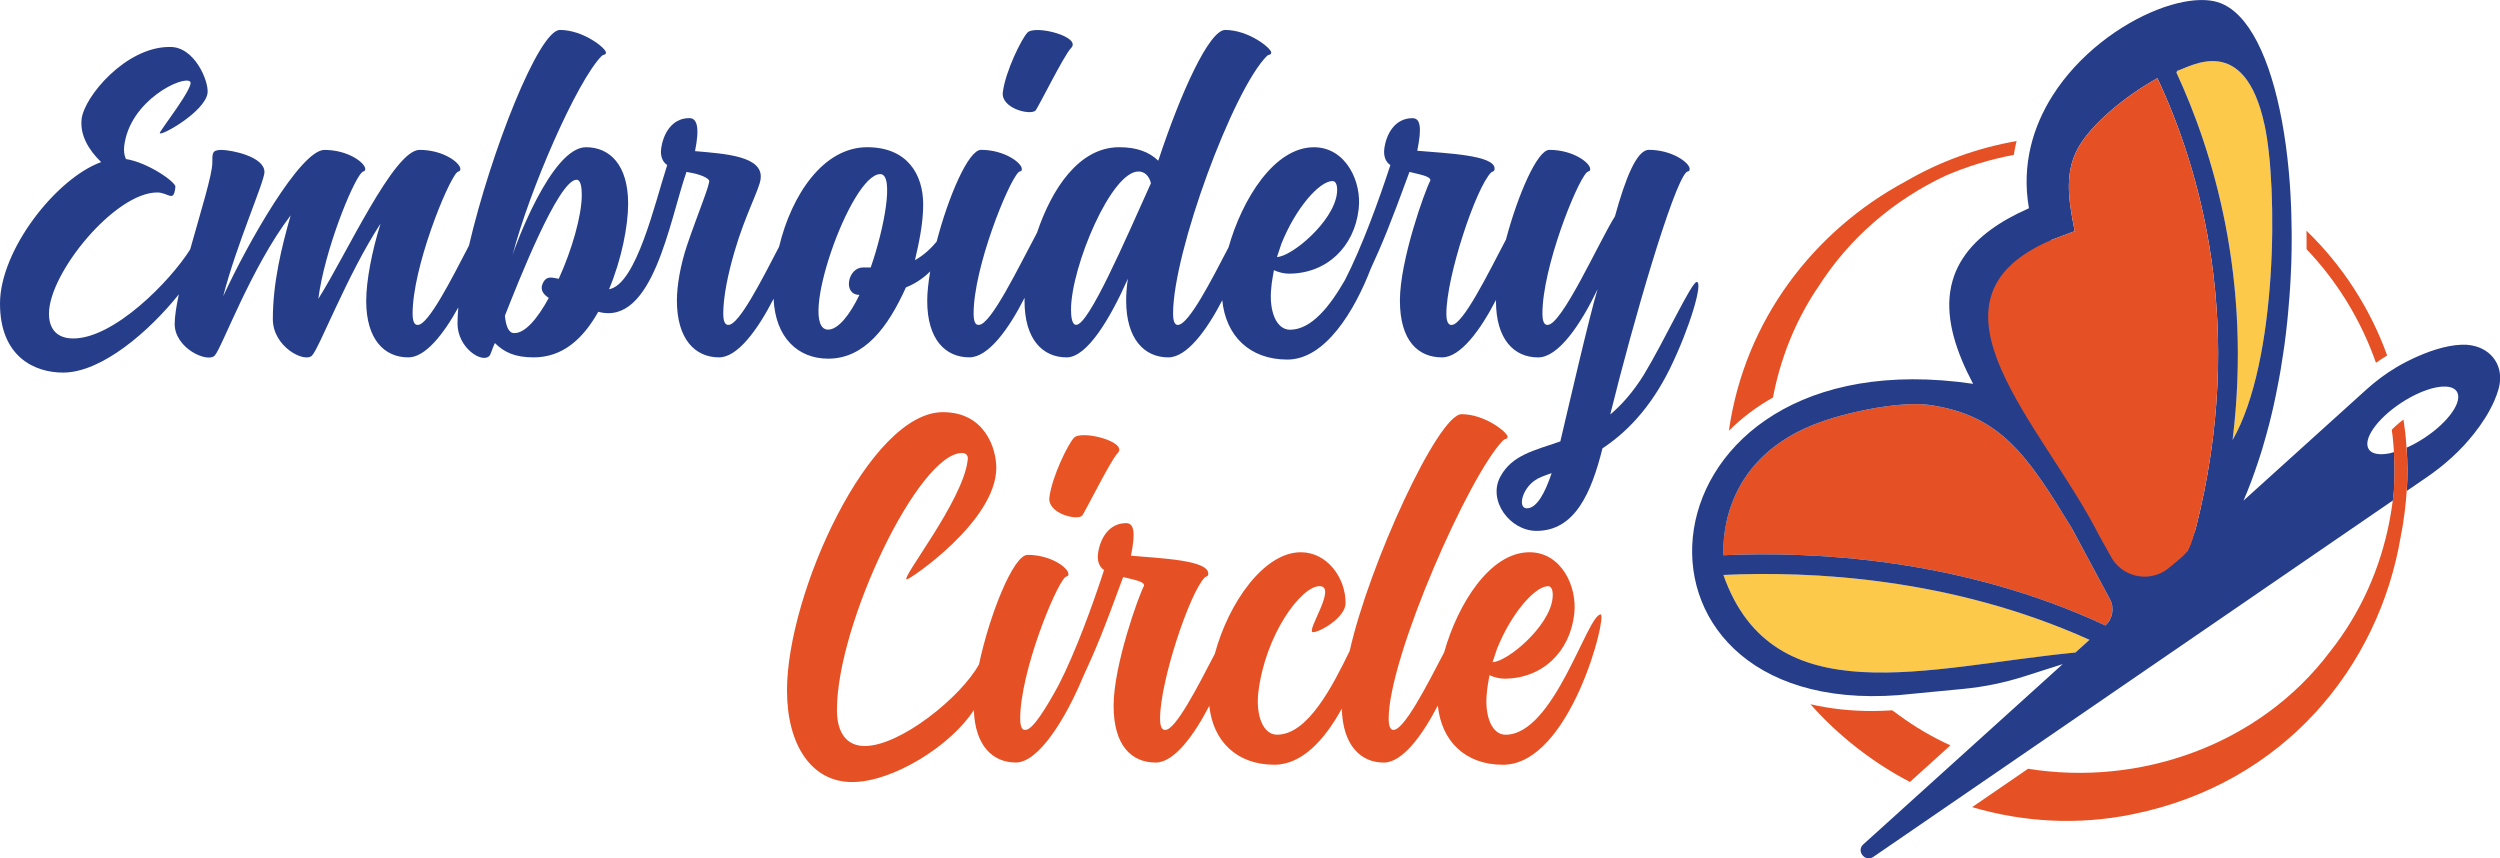 <?xml version="1.0" encoding="UTF-8"?><svg id="Layer_2" xmlns="http://www.w3.org/2000/svg" viewBox="0 0 779 267.46"><defs><style>.cls-1{fill:#263d89;}.cls-2{fill:#e55125;}.cls-3{fill:none;}.cls-4{fill:#e95424;}.cls-5{fill:#fdc94a;}</style></defs><g id="Layer_1-2"><path class="cls-1" d="M322.62,34.49c.68-.54,8.93-17.33,11.1-19.49,3.52-3.52-11.1-7.31-13.54-4.87-1.76,1.76-6.9,12.05-7.71,18.68-.54,4.87,8.26,7.17,10.15,5.69Z"/><path class="cls-1" d="M528.69,87.87c-1.63,0-10.15,18.54-16.51,28.97-3.38,5.42-6.9,9.34-10.43,12.32,7.17-29.1,19.47-71.25,23.67-75.44.54-.54,1.08-.13,1.08-1.08,0-1.9-5.42-5.95-12.72-5.95-3.79,0-7.31,8.93-10.56,20.71-4.87,7.72-16.52,33.84-20.98,33.84-.54,0-1.62-.13-1.62-3.52,0-14.35,10.56-40.74,13.8-43.99.68-.54,1.08-.27,1.08-1.08,0-1.9-5.28-5.95-12.72-5.95-3.77,0-9.84,14.07-13.52,27.94-5.6,10.67-13.43,26.61-16.94,26.61-.54,0-1.63-.13-1.63-3.52,0-11.64,9.21-39.25,13.94-43.99.41-.41,1.08-.13,1.08-1.22,0-4.2-14.89-4.74-24.09-5.55,1.49-7.31.95-10.15-1.49-10.15-5.69,0-8.26,5.28-8.79,9.61-.27,2.16.41,4.06,1.9,5.01-3.46,10.62-8.83,25.49-14.16,35.83-4.69,8.16-10.43,15.47-17.12,15.47-4.2,0-6.63-5.69-5.82-13.13.13-1.9.54-3.66.81-5.42,1.49.68,3.25,1.08,4.6,1.08,11.91,0,20.44-8.39,21.8-20.03,1.08-8.53-3.93-19.36-13.94-19.36-12.35,0-22.38,16.22-26.58,31.17-5.47,10.5-12.47,24.19-15.81,24.19-.41,0-1.49-.13-1.49-3.52,0-19.22,18.68-69.71,29.23-80.27.54-.54,1.36-.27,1.36-1.08,0-1.35-7.04-7.04-14.35-7.04-5.01,0-13.94,19.76-20.85,40.74-2.84-2.71-6.63-4.2-12.18-4.2-12.6,0-21.07,13.13-25.59,26.61-5.62,10.51-14.38,28.75-18.14,28.75-.54,0-1.63,0-1.63-3.52,0-14.35,10.69-40.74,13.94-43.99.54-.54,1.08-.13,1.08-1.08,0-1.9-5.42-5.95-12.72-5.95-3.92,0-10.15,14.51-13.82,28.59-1.49,1.8-3.71,4.09-6.76,5.79,1.08-4.74,2.57-11.1,2.57-17.33,0-9.48-5.01-17.87-17.46-17.87-13.62,0-23.55,14.77-27.44,31-5.47,10.52-12.49,24.36-15.77,24.36-.54,0-1.63-.13-1.63-3.52,0-5.28,1.49-12.45,3.52-19.36,3.25-11.23,7.85-19.62,8.12-22.6.95-7.17-11.23-7.85-20.44-8.66,1.49-7.31.68-10.29-1.76-10.29-5.69,0-8.26,5.28-8.8,9.61-.27,2.16.41,4.06,1.9,5.01-3.79,11.64-9.61,37.22-18.13,38.71,3.92-9.34,5.95-19.76,5.95-26.67,0-12.05-5.69-17.59-13.13-17.59-10.83,0-22.2,31.27-22.88,33.57,5.28-20.31,20.03-54.14,27.75-61.99.54-.54,1.35-.27,1.35-1.08,0-1.35-7.04-7.04-14.35-7.04-6.55,0-21.46,37.78-28.34,67.21-5.5,10.56-12.64,24.7-15.94,24.7-.54,0-1.62-.13-1.62-3.52,0-14.35,10.69-40.74,13.8-43.99.68-.54,1.08-.27,1.08-1.08,0-1.9-5.28-5.95-12.72-5.95-7.99,0-22.74,32.48-31.54,46.43,1.9-14.89,10.56-36.41,13.54-39.39.54-.54,1.08-.27,1.08-1.08,0-1.9-5.28-5.95-12.72-5.95s-23.96,29.1-31.54,45.61c4.06-15.97,12.86-35.73,12.86-38.71,0-4.87-10.42-6.9-13.4-6.9s-2.85,1.08-2.85,4.06c0,3.62-3.66,15.34-6.9,26.94-6.21,9.91-23.7,27.75-36.42,27.75-5,0-7.58-2.84-7.58-7.72,0-12.72,20.58-37.77,33.71-37.77,3.65,0,5.14,3.38,5.69-1.76.13-1.49-8.53-7.58-15.43-8.66-.54-1.22-.68-2.57-.54-3.92,1.63-14.48,18.68-22.33,20.58-20.17,1.35,1.49-9.48,15.3-9.48,15.97-.14,1.35,14.07-6.5,14.89-12.45.41-3.66-4.06-14.62-11.91-14.35-13.54,0-26.53,15.43-27.34,22.47-.54,5.01,2.17,9.61,6.09,13.4C17.46,55.6,0,77.94,0,94.58s10.83,21.52,19.63,21.52c12.14,0,26.98-12.99,36.1-24.39-.79,3.7-1.3,6.92-1.3,9.23,0,7.58,10.15,12.18,12.45,9.88,2.17-2.17,11.24-27.34,23.69-43.72-2.85,10.02-5.55,20.98-5.55,32.35,0,8.66,9.88,13.67,12.18,11.37,2.3-2.3,10.83-24.91,21.38-41.15-2.71,8.66-4.47,17.87-4.47,24.09,0,12.05,5.69,17.6,13.13,17.6,5.22,0,10.85-7.02,15.57-15.57-.16,1.8-.25,3.48-.25,5.01,0,7.58,7.58,12.45,9.88,10.15.54-.54.81-2.03,1.76-4.06,2.85,2.84,6.23,4.47,12.05,4.47,8.93,0,15.3-5.55,20.17-14.21,17.05,4.6,22.2-28.42,27.48-43.58,2.84.41,6.09,1.35,7.04,2.57.54.81-3.25,9.74-6.77,20.03-2.16,6.36-3.25,12.86-3.25,17.46,0,12.05,5.68,17.73,13.13,17.73,5.76,0,12.02-8.54,17-18.27.54,12.16,7.63,18.67,17,18.67,11.37,0,18.68-9.88,24.23-22.2,3.15-1.27,5.64-3.06,7.57-5-.58,3.41-.93,6.57-.93,9.19,0,12.05,5.69,17.6,13.13,17.6,5.88,0,12.22-8.72,17.21-18.57,0,.33-.02.66-.02.98,0,12.05,5.69,17.6,13.13,17.6,6.36,0,13.54-12.05,19.08-24.5-.4,2.57-.54,4.87-.54,6.77,0,12.05,5.69,17.73,13.13,17.73,5.73,0,11.88-8.27,16.82-17.8,1.09,11.01,8.44,18.48,20.28,18.48s20.95-15.23,25.99-28.32c3.57-7.76,6-13.59,12.06-30.16,3.11.81,6.77,1.35,6.5,2.71-1.63,2.98-9.48,24.77-9.48,37.36s5.69,17.73,13.13,17.73c5.68,0,11.85-8.32,16.8-17.88,0,.09,0,.19,0,.29,0,12.05,5.69,17.6,13.13,17.6,6.36,0,13.27-10.29,18.54-21.25-2.44,7.85-9.59,38.9-11.61,47.42-8.12,2.84-15.02,4.2-18.68,10.96-4.06,7.45,2.98,16.92,11.23,16.92,11.91,0,17.06-11.64,20.58-25.72,7.17-4.74,14.75-12.18,20.98-24.77,6.36-12.99,10.42-27.07,8.39-27.07ZM399.25,76.04c4.47-11.24,11.91-19.63,15.97-19.63,1.22,0,1.63,1.76,1.36,3.92-1.09,8.8-14.08,19.63-18.68,19.76l1.36-4.06ZM174.1,86.87c-1.9-.27-3.79-1.22-5,1.49-.95,2.03.41,3.52,1.9,4.47-3.52,6.5-7.45,11.1-10.83,10.96-1.76,0-2.57-2.44-2.84-5.41,4.06-10.29,16.65-42.37,22.33-42.37,1.35,0,1.62,2.57,1.62,4.74,0,6.5-3.11,17.19-7.17,26.12ZM271.31,83.35h-2.43c-4.74,0-6.36,8.53-1.08,8.53-2.98,6.23-6.64,10.83-9.75,10.83-9.88,0,6.9-48.46,16.24-48.46,4.47,0,1.22,17.06-2.98,29.1ZM335.35,101.22c-1.35,0-1.62-2.57-1.62-4.74,0-13.27,12.59-43.31,21.11-43.04,1.76,0,3.25,1.35,3.79,3.65-8.12,18-19.35,44.13-23.28,44.13ZM475.77,158.39c-2.84,0-1.62-5.82,2.44-8.66,1.08-.81,2.84-1.49,5.28-2.3-2.03,6.09-4.6,10.96-7.72,10.96Z"/><path class="cls-4" d="M337.13,160.73c.68-.54,8.93-17.33,11.1-19.49,3.52-3.52-11.1-7.31-13.54-4.87-1.76,1.76-6.9,12.05-7.71,18.68-.54,4.87,8.26,7.17,10.15,5.69Z"/><path class="cls-2" d="M498.78,191.45c-4.2,0-14.49,37.49-29.65,37.49-4.19,0-6.63-5.69-5.82-13.13.13-1.9.54-3.66.81-5.42,1.49.68,3.25,1.08,4.6,1.08,11.91,0,20.44-8.39,21.8-20.03,1.08-8.53-3.93-19.36-13.94-19.36-12.35,0-22.39,16.24-26.58,31.19-5.47,10.5-12.46,24.17-15.8,24.17-.41,0-1.49-.13-1.49-3.52,0-19.22,25.16-76.18,35.71-86.74.54-.54,1.35-.27,1.35-1.08,0-1.35-7.04-7.04-14.35-7.04s-28.87,46.99-34.85,73.75c-5.38,11.03-13.04,26.12-22.66,26.12-4.2,0-6.63-5.69-5.82-13.13,2.16-18.14,13.4-33.16,19.08-33.16s-4.47,14.35-2.03,14.35c2.16,0,10.15-4.6,10.15-9.07,0-7.99-5.82-15.84-13.94-15.84-11.51,0-22.53,15.74-26.81,31.65-5.42,10.43-12.22,23.71-15.43,23.71-.54,0-1.63-.13-1.63-3.52,0-11.64,9.21-39.25,13.94-43.99.41-.41,1.08-.13,1.08-1.22,0-4.2-14.89-4.74-24.09-5.55,1.49-7.31.95-10.15-1.49-10.15-5.69,0-8.26,5.28-8.79,9.61-.27,2.17.41,4.06,1.9,5.01-3.46,10.62-8.83,25.49-14.16,35.84-4.08,7.47-8.1,13.97-10.34,13.97-.54,0-1.63,0-1.63-3.52,0-14.35,10.69-40.74,13.94-43.99.54-.54,1.08-.13,1.08-1.08,0-1.9-5.42-5.95-12.72-5.95-4.43,0-11.84,18.58-15.13,34.09-5.54,10.13-24.45,25.47-35.62,25.47-5.69,0-8.66-4.19-8.66-11.23,0-26.8,25.43-80.07,38.97-80.07,1.35,0,2.03.81,1.76,2.3-1.49,12.72-21.12,37.09-18.95,37.09.95,0,27.88-18.14,27.88-34.79,0-5.96-3.52-17.33-16.64-17.33-22.88,0-48.58,56.52-48.58,86.7,0,16.92,7.58,28.56,20.3,28.56s30.92-11.45,37.92-22.44c.39,11.17,5.91,16.35,13.1,16.35s15.63-13.97,20.87-26.54c3.85-8.34,6.22-13.92,12.56-31.25,3.11.81,6.77,1.35,6.5,2.71-1.63,2.98-9.48,24.77-9.48,37.36s5.69,17.73,13.13,17.73c5.65,0,11.77-8.2,16.69-17.68,1.13,10.94,8.47,18.36,20.27,18.36,8.76,0,15.85-8.06,21.02-17.49.29,11.41,5.85,16.82,13.1,16.82,5.72,0,11.88-8.26,16.82-17.79,1.1,11,8.44,18.47,20.28,18.47,21.11,0,32.62-46.83,30.45-46.83ZM466.43,202.28c4.47-11.24,11.91-19.63,15.97-19.63,1.22,0,1.63,1.76,1.36,3.92-1.09,8.8-14.08,19.63-18.68,19.76l1.36-4.06Z"/><path class="cls-3" d="M745.27,133.91c.96-1.01,2.19-2.08,3.65-3.18.19,1.26.37,2.52.52,3.78.19,1.66.31,3.32.43,4.97,1.8-.8,3.67-1.82,5.54-3.04,7.57-4.98,12.08-11.46,10.08-14.48-2-3.02-9.76-1.42-17.32,3.56-7.57,4.98-12.08,11.46-10.08,14.48,1,1.51,3.44,1.86,6.57,1.22.41-.08.85-.23,1.28-.35-.09-1.58-.21-3.16-.38-4.74-.08-.74-.19-1.48-.29-2.22Z"/><path class="cls-2" d="M740.36,113.04c1.14-.81,2.3-1.57,3.48-2.29-5.33-14.71-13.88-27.95-25.14-38.86.02,1.92.05,3.84.02,5.76,9.65,10.14,16.98,22.16,21.63,35.39Z"/><path class="cls-2" d="M566.35,89.72c9.92-15.72,23.98-27.51,39.95-35,6.73-2.91,13.84-5.06,21.2-6.46.21-1.26.44-2.52.73-3.77.04-.18.11-.36.16-.54-12.39,2.15-24.06,6.44-34.61,12.58-28.49,15.31-50.16,43.16-55.06,77.7,3.9-3.89,8.46-7.4,13.74-10.37,2.28-12,6.84-23.64,13.87-34.15Z"/><path class="cls-2" d="M607.74,232.26c-5.56-2.54-10.9-5.64-15.92-9.33-.75-.52-1.47-1.07-2.21-1.6-2.04.11-4.09.23-6.02.23-6.93,0-13.44-.72-19.45-2.12,8.77,9.88,19.3,18.11,30.99,24.22l12.61-11.4Z"/><path class="cls-5" d="M695.67,137.13c14.09-24.53,14.11-78.82,9.99-98.08-6.16-28.77-22.6-18.49-27.03-17.04-.24.08-.41.23-.55.4,11.31,24.34,23.78,64.32,17.59,114.73Z"/><path class="cls-5" d="M651.07,199.37c-43.11-19.45-87.08-21.48-113.97-20.22-.02.02-.05.04-.07.07,15.52,43.87,63.39,28.61,109.67,24.11l4.37-3.95Z"/><path class="cls-2" d="M645.59,164.62c-13.92-22.83-22.14-35.16-44.23-38.42-8.67-1.28-24.68,1.91-34.25,5.36-29.36,10.58-30.37,34.9-30.09,41.45,28.14-1.27,74.19,1,119,21.88h0c2.31-2.09,2.9-5.48,1.42-8.23l-11.86-22.04Z"/><path class="cls-3" d="M645.59,164.62c-13.92-22.83-22.14-35.16-44.23-38.42-8.67-1.28-24.68,1.91-34.25,5.36-29.36,10.58-30.37,34.9-30.09,41.45,28.14-1.27,74.19,1,119,21.88,2.3-2.08,2.9-5.45,1.42-8.19-4.12-7.65-11.86-22.08-11.86-22.08Z"/><path class="cls-3" d="M705.66,39.04c-6.26-29.22-23.13-18.16-27.23-16.98-.11.21-.16.3-.27.51,11.29,24.36,23.69,64.27,17.51,114.55,14.09-24.53,14.11-78.82,9.99-98.08Z"/><path class="cls-3" d="M537.09,179.15s-.03.05-.06.09c15.53,43.84,63.39,28.58,109.66,24.08l4.37-3.95c-43.12-19.45-87.09-21.48-113.98-20.22Z"/><path class="cls-1" d="M769.99,107.59c-.93-.16-1.91-.22-2.93-.18-5.12.19-10.66,2.18-15.27,4.35-.66.31-1.3.63-1.91.94-1.14.58-2.26,1.2-3.36,1.86-3.29,1.98-6.37,4.3-9.22,6.88l-38.23,34.55c.85-1.95,1.65-3.95,2.42-5.99.37-.99.72-1.99,1.08-3,.45-1.28.9-2.57,1.32-3.87.34-1.05.68-2.11,1.01-3.18.44-1.46.86-2.94,1.27-4.43.31-1.11.62-2.21.9-3.34.52-2.01,1-4.04,1.46-6.09.23-1.05.45-2.1.66-3.15.31-1.49.6-2.98.88-4.48.2-1.06.39-2.11.57-3.17.31-1.83.6-3.67.86-5.52.11-.76.23-1.52.34-2.29.32-2.36.6-4.73.85-7.1.1-.93.18-1.85.27-2.78.16-1.73.31-3.47.44-5.2.07-.9.13-1.8.19-2.7.14-2.26.26-4.51.34-6.75.01-.29.03-.59.04-.88.08-2.52.11-5.02.12-7.5,0-.77,0-1.52-.01-2.28-.01-1.84-.05-3.66-.1-5.47-.02-.74-.04-1.48-.07-2.21-.1-2.44-.22-4.86-.39-7.23-1.62-22.22-6.51-41.01-14.14-50.54-2.54-3.18-5.39-5.32-8.52-6.22-2.82-.81-6.37-.8-10.32-.05-5.27,1-11.26,3.32-17.2,6.77-2.97,1.72-5.93,3.73-8.77,5.99-1.42,1.13-2.82,2.33-4.18,3.59-2.71,2.52-5.27,5.28-7.58,8.27-1.15,1.49-2.24,3.04-3.25,4.64-3.04,4.81-5.4,10.09-6.76,15.76-.72,3.01-1.17,6.13-1.28,9.35-.06,1.61-.03,3.24.08,4.9.12,1.66.32,3.34.62,5.05-9.42,4.14-15.76,8.95-19.67,14.26-.39.53-.76,1.07-1.1,1.61-1.03,1.62-1.85,3.29-2.47,4.99-.21.57-.39,1.14-.56,1.72-.33,1.15-.58,2.32-.75,3.51-1.27,8.88,1.86,18.61,7.15,28.62-106.82-15.68-117.46,104.13-23.3,97.01l20.16-1.94c6.48-.62,12.88-1.93,19.08-3.91l11.98-3.82-62.04,56.08c-2.44,2.05.42,5.78,3.05,3.97l161.88-111.05c.03-.06.06-.11.1-.17.46-4.92.54-9.9.25-14.89-.43.12-.87.26-1.28.35-3.13.64-5.57.29-6.57-1.22-2-3.02,2.51-9.5,10.08-14.48,7.57-4.98,15.32-6.57,17.32-3.56,2,3.02-2.51,9.5-10.08,14.48-1.87,1.23-3.74,2.25-5.54,3.04.3,4.51.34,9.01.06,13.48l6.23-4.27c5.55-3.81,10.59-8.34,14.75-13.63,2.37-3.01,4.67-6.49,6.27-10.16.53-1.22.99-2.47,1.34-3.72,1.93-6.89-2.02-12.5-8.52-13.59ZM646.7,203.32c-46.28,4.5-94.14,19.76-109.66-24.08.02-.04.03-.05.06-.09,26.89-1.26,70.86.77,113.98,20.22l-4.37,3.95ZM656.03,194.89c-44.82-20.88-90.86-23.15-119-21.88-.28-6.54.74-30.87,30.09-41.45,9.57-3.45,25.57-6.64,34.25-5.36,22.09,3.26,30.31,15.59,44.23,38.42,0,0,7.74,14.44,11.86,22.08,1.47,2.73.88,6.1-1.42,8.19ZM684.14,164.93c-.82,2.33-1.69,4.64-2.61,6.91l-42.5-96.99.02-.02.19-.07c.17-.07.32-.15.49-.22,0,0,0,.02.01.03l6.74-2.54c-2.05-10.29-3.55-19.34,2.25-27.87,4.15-6.1,13-13.95,23.52-19.8,13.05,27.75,28.08,77.44,11.89,140.57ZM678.16,22.57c.11-.21.16-.3.27-.51,4.1-1.18,20.96-12.24,27.23,16.98,4.13,19.26,4.1,73.55-9.99,98.08,6.18-50.29-6.22-90.19-17.51-114.55Z"/><path class="cls-2" d="M749.87,139.48c-.11-1.66-.23-3.31-.43-4.97-.15-1.26-.33-2.52-.52-3.78-1.47,1.1-2.69,2.18-3.65,3.18.09.74.21,1.48.29,2.22.17,1.58.29,3.16.38,4.74.26,4.45.22,8.88-.11,13.27-.06.6-.16,1.2-.24,1.79-.27,2.12-.61,4.24-1.01,6.34-2.79,14.56-8.87,28.61-18.57,40.81-21.94,29.17-59.46,42.07-94.06,36.46l-17.43,11.96c15.79,4.66,32.82,5.72,49.85,2.25,47.47-9.56,76.9-46.13,83.7-86.59.55-2.7.97-5.43,1.3-8.17.24-2,.43-4.01.56-6.03.28-4.46.25-8.96-.06-13.48Z"/><path class="cls-2" d="M672.25,24.36c-10.52,5.85-19.37,13.7-23.52,19.8-5.8,8.52-4.29,17.58-2.25,27.87l-6.74,2.54s0-.02-.01-.03c-.17.07-.33.14-.49.22l-.19.07-.02.02c-43.92,18.91-2.45,57.41,15.08,92.05l4.07,7.28c3.98,6.22,12.59,7.38,18.07,2.43,0,0,4.25-3.31,5.27-4.76,1.41-2.01,1.79-4.58,2.61-6.91,16.19-63.13,1.16-112.81-11.89-140.57Z"/></g></svg>